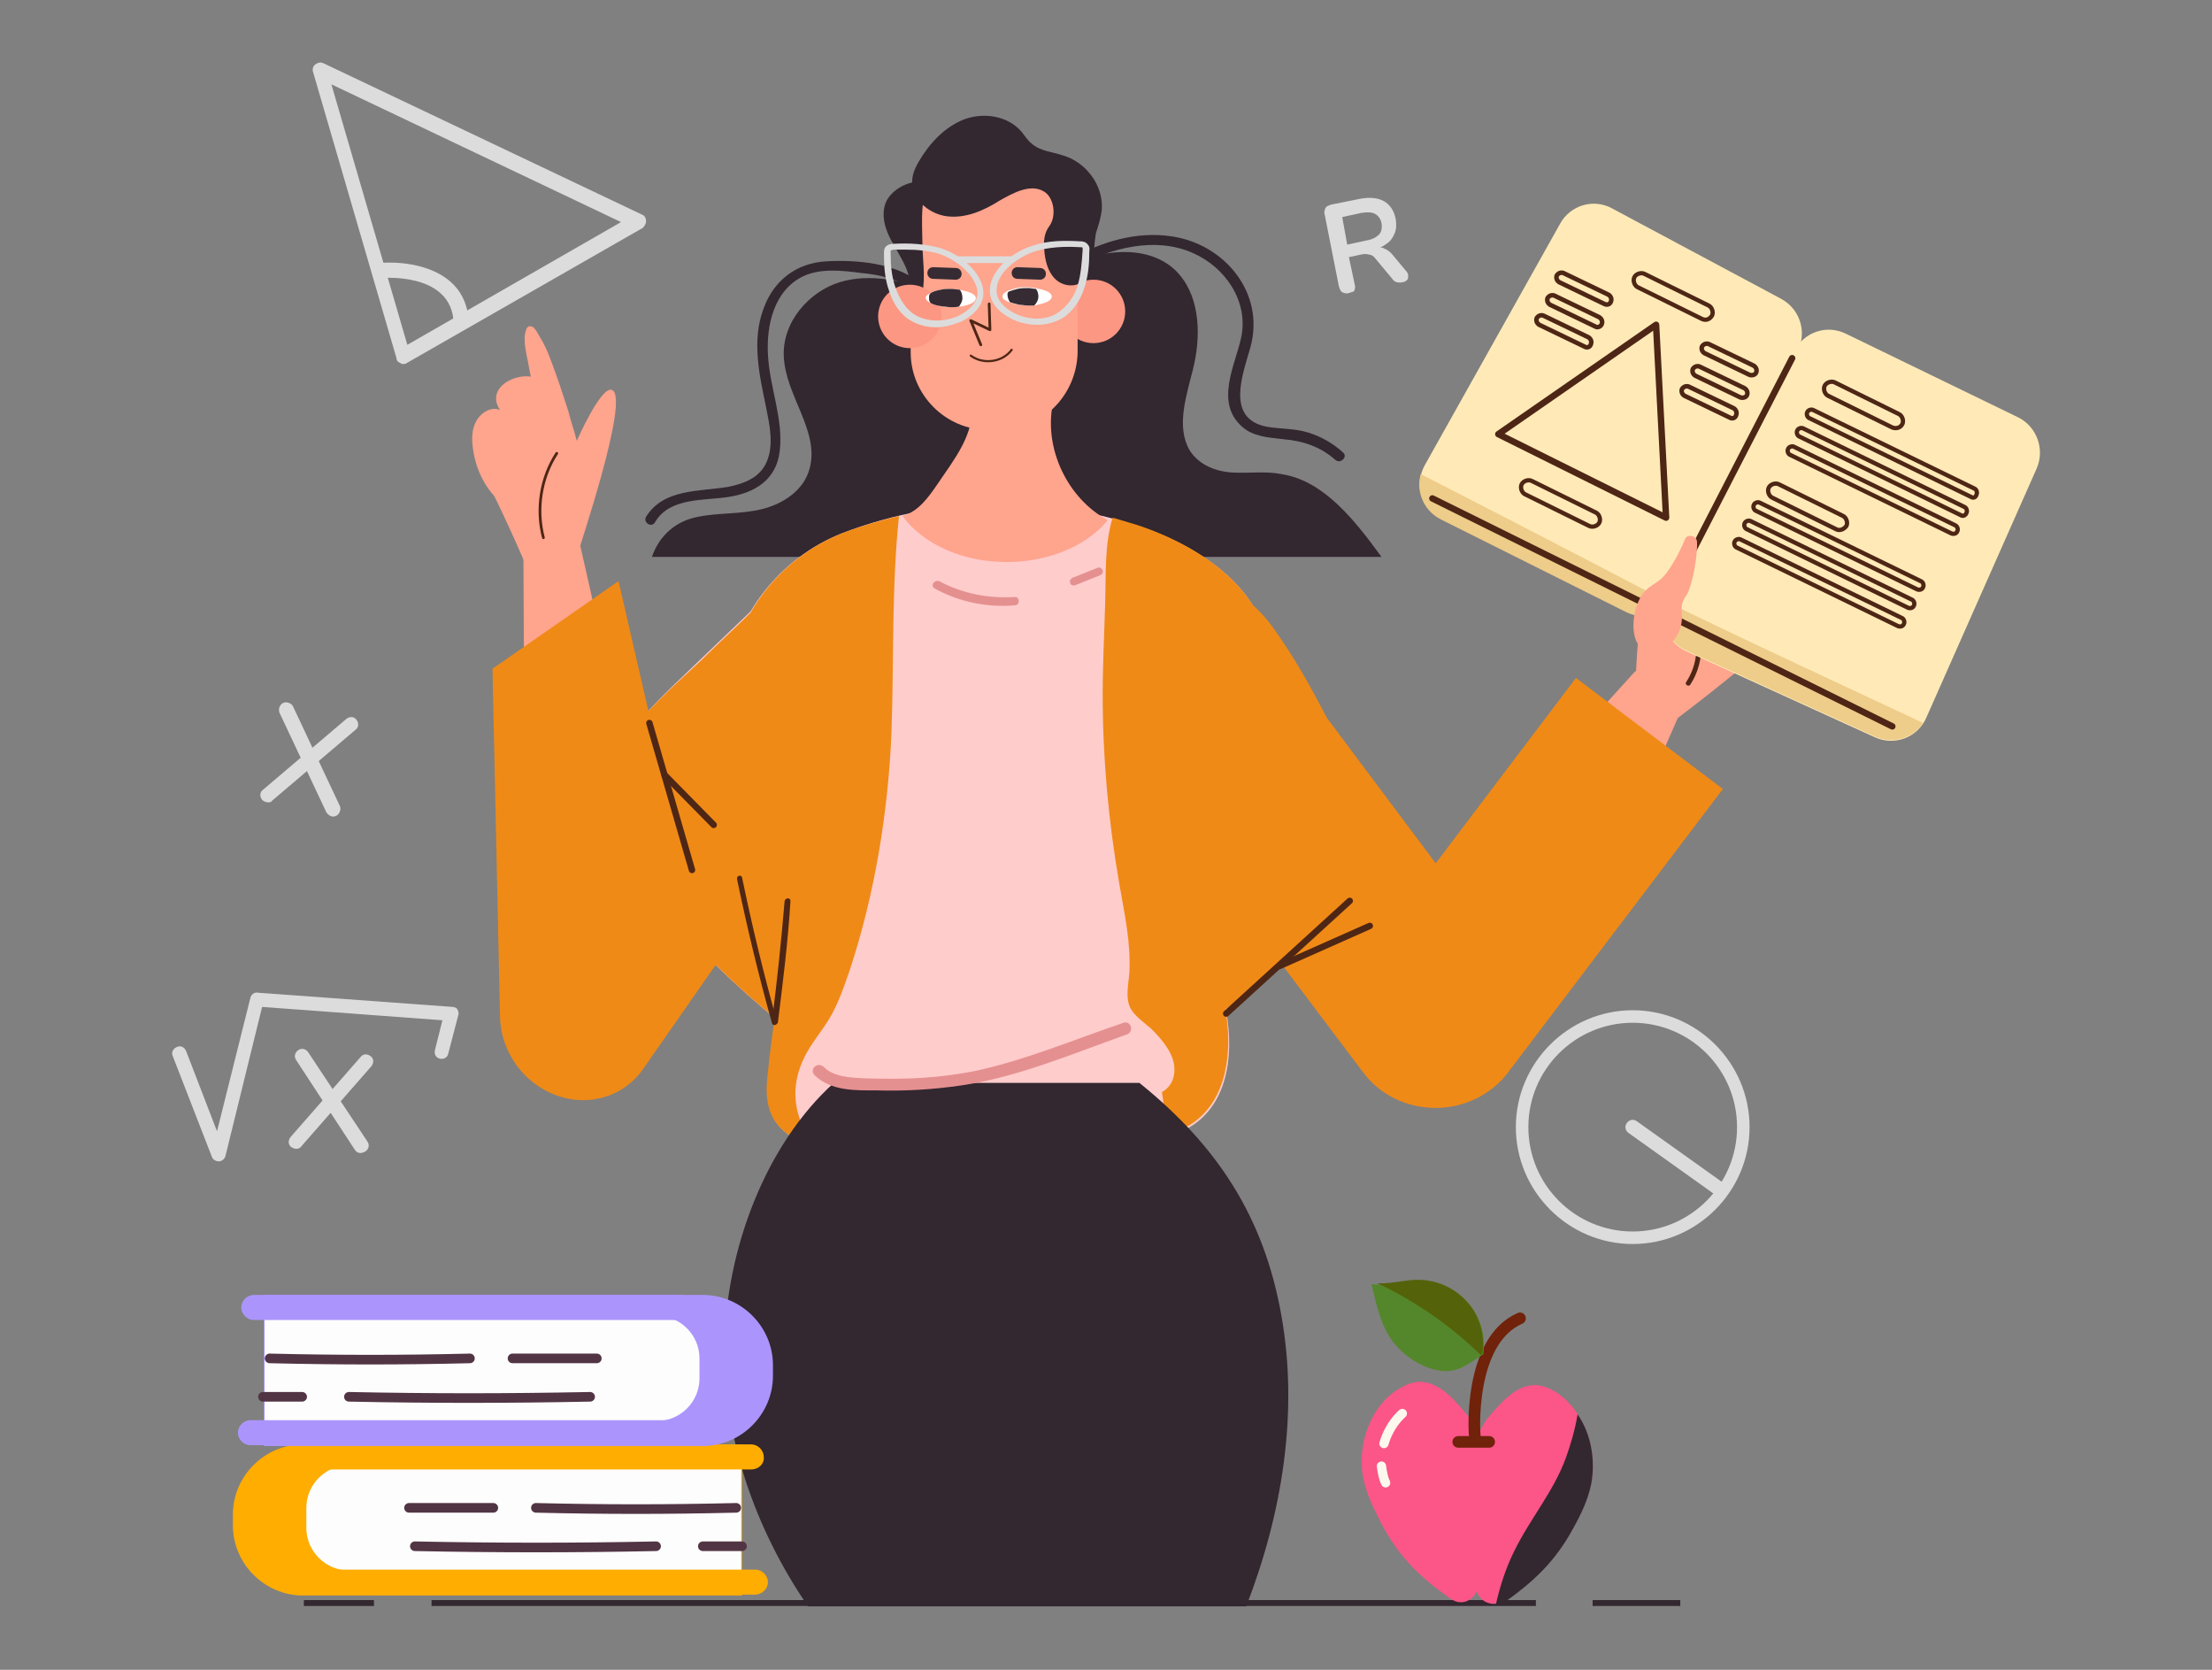 <?xml version="1.0" encoding="UTF-8"?> <svg xmlns="http://www.w3.org/2000/svg" xmlns:xlink="http://www.w3.org/1999/xlink" version="1.1" id="Layer_1" x="0px" y="0px" viewBox="0 0 265 200" style="enable-background:new 0 0 265 200;" xml:space="preserve"><rect x="0" y="0" width="265" height="200" fill="#808080" stroke="none"/> <style type="text/css"> .st0{fill:#FFCCCC;} .st1{fill:#00C6AF;} .st2{fill:#FFA48D;} .st3{fill:#4E2615;} .st4{fill:#332730;} .st5{fill:#F08A16;} .st6{fill:#FC9783;} .st7{fill:#E59090;} .st8{fill:none;stroke:#4E2615;stroke-width:0.77;stroke-linecap:round;stroke-linejoin:round;stroke-miterlimit:10;} .st9{fill:none;stroke:#332730;stroke-width:0.709;stroke-miterlimit:10;} .st10{fill:#FFFFFF;} .st11{fill:#362B33;} .st12{fill:none;stroke:#4E2615;stroke-width:0.327;stroke-linecap:round;stroke-linejoin:round;stroke-miterlimit:10;} .st13{fill:none;stroke:#4E2615;stroke-width:0.257;stroke-linecap:round;stroke-linejoin:round;stroke-miterlimit:10;} .st14{fill:#FFEAB7;} .st15{fill:#EECC89;} .st16{fill:none;stroke:#4E2615;stroke-width:0.513;stroke-linecap:round;stroke-linejoin:round;stroke-miterlimit:10;} .st17{fill:none;stroke:#4E2615;stroke-width:0.543;stroke-linecap:round;stroke-linejoin:round;stroke-miterlimit:10;} .st18{fill:#FC5588;} .st19{fill:none;stroke:#70220A;stroke-width:1.393;stroke-linecap:round;stroke-linejoin:round;stroke-miterlimit:10;} .st20{fill:#54872B;} .st21{fill:#546309;} .st22{fill:none;stroke:#FCF8ED;stroke-width:1.115;stroke-linecap:round;stroke-linejoin:round;stroke-miterlimit:10;} .st23{fill:#FFAD00;} .st24{fill:#FDFDFD;} .st25{fill:none;stroke:#523544;stroke-width:1.152;stroke-linecap:round;stroke-linejoin:round;stroke-miterlimit:10;} .st26{fill:#AB95FC;} .st27{fill:#DCDCDC;} </style> <g> <path class="st0" d="M136.4,62.9"></path> <path class="st1" d="M43.6,165c3.3-3.3,8.6-3.3,11.8,0c3.3,3.3,3.3,8.6,0,11.8c-3.3,3.3-8.6,3.3-11.8,0 C40.4,173.5,40.4,168.2,43.6,165z"></path> <path class="st2" d="M214.5,74c-0.7-1.3-6.2,2.4-6.2,2.4s6.9-5.3,6.5-6.4c-0.6-1.7-8.3,4.4-8.3,4.4s8.3-6.9,6.9-8.2 c-1.4-1.4-8.9,6.3-8.9,6.3s6.6-7.7,5.2-8.6c-1.4-1-9.5,9.3-9.5,9.3s0-6.6-1.4-6.7c-2.2-0.1-2.8,13.9-2.8,13.9L201,86 C201,86,215.2,75.3,214.5,74z"></path> <g> <g> <path class="st3" d="M202.5,82c1.5-2.3,1.8-5.4,0.4-7.8c-0.2-0.3-0.6,0-0.5,0.3c1.3,2.2,1,5.1-0.4,7.2 C201.8,82,202.3,82.3,202.5,82L202.5,82z"></path> </g> </g> <path class="st2" d="M195.9,80.4l-8.8,9.7c0,0,9.5,6.2,10,4.9c0.5-1.3,3.9-9,3.9-9l-3.4-5.4"></path> <g> <g> <path class="st2" d="M73.3,46.7c-1.3-0.5-4.2,6.1-4.2,6.1c-0.3-1.2-0.7-2.3-1-3.5c-0.7-2.2-1.4-4.3-2.2-6.4 c-0.3-0.8-0.7-1.7-1.2-2.5c-0.2-0.3-0.6-1.2-1-1.3c-0.4-0.1-0.6,0.1-0.7,0.5c-0.4,1.1,0.1,2.9,0.3,4c0.3,1.8,0.8,3.6,1.3,5.3 c0.1,0.5,0.3,1,0.4,1.5c0,0-0.8-2.1-1.9-4.4c-0.2,1.7-0.6,3.4-1.2,5c0.1,0.3,0.2,0.5,0.2,0.5S62,51.2,61.9,51 c-0.9,2.4-2.2,4.7-3.5,6.8c2.1,4,5,10.8,5,10.8l5.8-2.2C69.1,66.4,75.6,47.5,73.3,46.7z"></path> </g> <path class="st2" d="M59.9,49.1c-1-0.4-2.1,0.2-2.7,1.1c-0.6,0.9-0.7,2-0.6,3c0.2,2.3,1.1,4.6,2.7,6.3c1.1,1.1,2.7,2,4.1,1.4 c1.2-0.5,1.9-1.9,2.2-3.2c0.9-3.1,2-9.2-0.4-11.8C63.3,43.8,57.8,46,59.9,49.1z"></path> </g> <g> <g> <path class="st4" d="M128.7,31.1c2.2-0.5,4.4-1,6.6-0.9c2.2,0.1,4.5,0.9,6,2.7c2.5,2.9,2.6,7.5,1.6,11.4c-0.8,3.2-2,6.8-0.4,9.6 c1.1,1.8,3.2,2.6,5.2,2.7c2,0.1,4-0.2,5.9,0.2c5,0.8,8.7,5.5,11.9,9.9H78.1c0.9-2.6,2.9-4.3,5.5-4.8c2.5-0.5,5.1-0.3,7.6-0.9 c2.5-0.6,5.1-2.2,5.8-4.9c1.2-4.5-2.9-8.7-3.1-13.4c-0.2-4.2,3.1-7.8,6.7-8.9c3.6-1.1,7.5-0.2,11.1,1.1c1.2,0.4,2.4,0.9,3.6,0.7 c1.8-0.3,3.1-1.8,4.7-2.8C122.1,31.1,126.3,30,128.7,31.1z"></path> <g> <path class="st2" d="M100.2,85.7c-2.6-2.8-7.2-3.2-10.3-1c-1.1,0.8-2.5,1.8-12.5,15.5l-8.1-35.8c-3.6,1.2-5.3,0.8-6.6,1.2 L63,122c0,2.9,2.2,5.4,5.4,6.3c0.4,0.1,0.8,0.2,1.3,0.2c2.7,0.3,5.5-0.8,6.9-2.9c9.6-13.5,20.7-28.7,23-31.1 C102.4,92.3,102.7,88.4,100.2,85.7z"></path> <path class="st2" d="M99.3,94.8C99.3,94.8,99.3,94.8,99.3,94.8C99.3,94.8,99.3,94.8,99.3,94.8z"></path> </g> <g> <path class="st2" d="M175.8,125.9c-1.1,1.3-2.7,2.3-4.6,2.6c-0.4,0.1-0.8,0.1-1.3,0.1c-2.7,0-5.3-1.4-6.5-3.6 c-2.3-4.2-4.8-8.5-7.1-12.7c-1.7-2.9-3.3-5.7-4.8-8.3c-1.5-2.6-3.2-5-4.8-7.6c-1.5-2.3-3.3-4.9-3.9-7.6 c-1.1-5.4,4.7-8.3,9.2-6.9c1,0.3,1.9,0.8,2.7,1.5c1,0.9,1.7,2,2.5,3.1c3,4.5,5.6,9.1,8.3,13.8c0.3,0.6,4.3,7.4,4.2,7.5l5.1-3.7 C174.8,104.2,175.2,119.4,175.8,125.9z"></path> <path class="st2" d="M144.4,92.4C144.4,92.4,144.4,92.4,144.4,92.4C144.4,92.4,144.4,92.4,144.4,92.4z"></path> </g> <path class="st0" d="M101.6,63.6C94,66.3,88.4,73,87.1,81c-1.7,10,5.5,15.5,6.6,24.5c0.9,7.7-0.8,15.4-1.6,23 c-0.2,1.6-0.3,3.3,0.3,4.8c1.4,3.5,5.7,4.4,9.4,4.8c11.6,1.1,23.3,0.6,34.8-1.3c2.2-0.4,4.5-0.8,6.4-2.1c4.4-3,4.9-9.3,3.7-14.5 c-1.1-5.2-3.4-10.2-3.1-15.5c0.5-6.8,5.2-12.8,7.4-19.1c0.9-2.6,1.4-5.2,1-8c-1.1-7.4-8.5-12.3-15.7-14.6 C125.1,59.3,112.7,59.5,101.6,63.6z"></path> <path class="st0" d="M137.6,125.4c13.3-4,23.8-16.2,25.8-29.9c-2.7-6-6.3-13.5-10-18.9c-1.3-1.9-2.7-3.8-4.6-5 c-1.9-1.2-4.5-1.6-6.5-0.4c-1.4,0.9-2.3,2.5-3,4C131.9,91.6,131.8,108.3,137.6,125.4z"></path> <path class="st5" d="M163.5,95.5c-2.7-6-6.3-13.5-10-18.9c-1-1.5-2-2.9-3.4-4.1c-2.9-4.6-8.4-7.8-13.8-9.6c-1-0.3-2-0.6-3-0.9 c-1,3.2-0.8,7-0.9,10.2c-0.1,3.7-0.3,7.3-0.3,11c0,7.6,0.7,15.2,2,22.7c0.6,3.5,1.4,7,1.2,10.6c-0.1,1.4-0.5,2.9,0.1,4.2 c0.5,1,1.7,1.8,2.5,2.5c1.3,1.3,2.8,3,2.8,4.9c0,1.3-0.6,2.2-1.5,2.7c0.2,1.3,0.4,2.7,0.4,4.1c0,0.4-0.1,0.8-0.1,1.1 c1.2-0.3,2.4-0.8,3.4-1.5c4.1-2.8,4.8-8.6,3.9-13.6C155.6,115.3,162,105.8,163.5,95.5z"></path> <path class="st0" d="M99,126.9c-10.2-8-20.9-16.7-25.5-29.5c-2.6-7.1,5.3-13.4,10.5-18.5c2.3-2.2,4.6-4.4,6.9-6.6 c3.7-3.6,8-7.4,13-6.9c1.1,0.1,2.3,0.5,3,1.5c0.6,0.9,0.8,2.1,0.9,3.2c0.8,11.5-3.3,22.6-5.4,33.9C101.1,111,98.8,119.7,99,126.9 z"></path> <path class="st5" d="M96.3,135.2c-1.5-3.1-1.3-6.2,0.4-9.2c0.8-1.4,1.8-2.6,2.6-3.9c1.1-1.8,1.8-3.9,2.5-5.9 c3-9.1,4.6-18.9,5-28.4c0.3-8.7,0-17.4,0.9-26c-2.1,0.5-4.1,1.1-6.1,1.8c-5,1.8-9.1,5.3-11.7,9.8c-1.9,1.9-3.9,3.7-5.8,5.6 C78.8,84,70.9,90.2,73.5,97.4c3.7,10.2,11.2,17.8,19.3,24.5c-0.3,2.2-0.6,4.4-0.8,6.5c-0.2,1.6-0.3,3.3,0.3,4.8 c0.8,2.2,2.9,3.4,5.2,4C97.1,136.6,96.7,135.9,96.3,135.2z"></path> <path class="st2" d="M132.7,62.3c-4.8-2.6-7.6-8.5-6.6-13.8h-9.6c0.1,3.7-2.1,6.4-4.2,9.5c-1.1,1.6-2.3,3.3-4.2,3.8 c2.7,3.6,7.4,5.4,11.9,5.5C124.6,67.5,129.9,65.8,132.7,62.3z"></path> <circle class="st6" cx="131" cy="37.3" r="3.8"></circle> <path class="st2" d="M119.8,51.5h-1.4c-5.1,0-9.3-4.2-9.3-9.3V26.3c0-5.1,4.2-9.3,9.3-9.3h1.4c5.1,0,9.3,4.2,9.3,9.3v15.9 C129,47.3,124.9,51.5,119.8,51.5z"></path> <g> <g> <path class="st4" d="M110,33.7c-2.9-2.2-7.4-2.6-11-2.4c-3.6,0.2-6.3,2.3-7.5,5.6c-1.5,3.9-0.5,8.1,0.3,12 c0.4,2,0.9,4.3,0.1,6.3c-0.8,2-2.7,2.7-4.6,3.1c-3.5,0.6-7.8,0.2-9.9,3.6c-0.4,0.7,0.7,1.4,1.1,0.6c1.8-3,6-2.5,8.9-3 c3.1-0.5,5.6-2.1,6-5.4c0.5-3.8-1.2-7.7-1.4-11.6c-0.2-3.5,0.7-7.7,4.2-9.4c2.1-1,4.7-0.7,7-0.4c2.2,0.2,4.3,0.7,6.1,2 C110,35.3,110.7,34.2,110,33.7L110,33.7z"></path> </g> </g> <g> <g> <path class="st4" d="M129,31.9c4.1-2.2,9.4-3.6,13.9-1.6c3.9,1.7,6.7,5.8,5.8,10.1c-0.7,3.3-3.2,7.8,0.1,10.7 c1.3,1.2,3.2,1.3,4.9,1.5c2.4,0.2,4.5,0.9,6.3,2.5c0.6,0.5,1.5-0.4,0.9-0.9c-1.2-1.1-2.6-1.9-4.2-2.4c-1.6-0.5-3.3-0.4-5-0.7 c-4.9-1-2.8-6.3-1.9-9.5c1.8-6.5-3.1-12.4-9.5-13.3c-4.1-0.6-8.2,0.6-11.8,2.6C127.7,31.2,128.3,32.3,129,31.9L129,31.9z"></path> </g> </g> <path class="st4" d="M129.8,33.6c-0.9,0.9-2.5,0.7-3.4-0.2c-0.9-0.9-1.2-2.2-1.3-3.5c-0.1-1,0-2,0.6-2.8c0.9-1.2,0.6-3.5-0.7-4.2 c-1.6-0.9-3.6,0.2-5.2,1.1c-1.9,1.2-4.1,2.2-6.4,1.9c-2.2-0.3-4.4-2.2-4.1-4.5c0.1-0.8,0.4-1.4,0.8-2.1c1.3-2.2,3.1-4.1,5.4-5 c2.4-0.9,5.3-0.4,6.9,1.5c0.4,0.5,0.7,1,1.2,1.4c1,0.9,2.5,1,3.7,1.4c2.8,0.8,4.9,3.6,4.7,6.5c-0.1,0.9-0.4,1.9-0.7,2.8 C130.9,30,131.3,32,129.8,33.6z"></path> <path class="st4" d="M111.8,21.7c-1.1-0.1-2.3,0-3.3,0.4c-1,0.4-2,1.2-2.4,2.2c-0.6,1.6,0,3.4,0.9,4.9c0.8,1.5,1.9,3,2,4.7 c0.6,0.4,1,0.6,1.5,1.2c0.4-2,0-4.1,0-6.2C110.5,26.8,110.1,22.9,111.8,21.7z"></path> <path class="st4" d="M136.5,129.7H99.9c-8.3,7.5-12.9,20.1-13.1,31.3c-0.2,11.2,3.7,22.2,10,31.4h52.5 c4.3-11.1,6.3-23.2,4.2-34.9C151.4,145.7,145.8,137.2,136.5,129.7z"></path> <g> <g> <path class="st7" d="M97.6,128.8c2,1.9,4.9,1.8,7.4,1.8c3.4,0.1,6.8-0.1,10.2-0.6c6.8-1,13.3-3.8,19.8-6.1 c0.9-0.3,0.5-1.7-0.4-1.4c-5.9,2-11.8,4.5-17.9,5.8c-3.1,0.6-6.3,0.9-9.5,0.9c-1.5,0-3.1,0-4.6-0.1c-1.4-0.1-2.9-0.3-3.9-1.3 C97.9,127.1,96.9,128.1,97.6,128.8L97.6,128.8z"></path> </g> </g> <g> <g> <path class="st3" d="M93.2,122.4c0.6-4.8,1.2-9.6,1.5-14.5c0-0.4-0.6-0.4-0.7,0c-0.4,4.8-0.9,9.5-1.5,14.3 C92.5,122.6,93.2,122.8,93.2,122.4L93.2,122.4z"></path> </g> </g> <g> <g> <path class="st3" d="M93.1,122.4c-1.6-5.7-3-11.5-4.2-17.3c-0.1-0.4-0.7-0.2-0.6,0.2c1.2,5.8,2.6,11.6,4.2,17.3 C92.6,122.9,93.2,122.8,93.1,122.4L93.1,122.4z"></path> </g> </g> <g> <g> <path class="st7" d="M112,70.5c2.9,1.6,6.3,2.3,9.6,2c0.6,0,0.6-1,0-1c-3.2,0.2-6.3-0.4-9.1-1.9 C111.9,69.4,111.4,70.2,112,70.5L112,70.5z"></path> </g> </g> <g> <g> <path class="st7" d="M128.8,70.1c1-0.4,2-0.8,3-1.2c0.2-0.1,0.4-0.3,0.3-0.6c-0.1-0.2-0.3-0.4-0.6-0.3c-1,0.4-2,0.8-3,1.2 c-0.2,0.1-0.4,0.3-0.3,0.6C128.2,70,128.5,70.2,128.8,70.1L128.8,70.1z"></path> </g> </g> <circle class="st6" cx="109" cy="37.9" r="3.8"></circle> </g> <path class="st5" d="M88.3,111.9L77,128.1c-1.9,2.7-5.1,4-8.3,3.6l0,0c-5-0.7-8.7-5-8.8-10L59,80.1l15.1-10.5l7.2,31.3L88.3,111.9 z"></path> <g> <path class="st5" d="M172,132.7C172,132.7,172,132.7,172,132.7c-3.5,0-6.8-1.6-8.8-4.4L140,97.5l17.7-13.2l14.3,19.1l16.8-22.2 l17.6,13.3l-25.7,33.9C178.7,131.1,175.4,132.7,172,132.7z"></path> </g> <line class="st8" x1="77.8" y1="86.6" x2="82.9" y2="104.2"></line> <line class="st8" x1="85.5" y1="98.8" x2="79.6" y2="92.8"></line> </g> <line class="st8" x1="161.7" y1="107.9" x2="146.9" y2="121.4"></line> <line class="st8" x1="164.1" y1="110.9" x2="153.3" y2="115.7"></line> <path class="st8" d="M80.8,80.1"></path> <g> <path class="st9" d="M190.8,192c3.6,0,6.9,0,10.5,0"></path> <path class="st9" d="M51.7,192c44,0,88.2,0,132.3,0"></path> <path class="st9" d="M36.4,192c2.8,0,5.6,0,8.4,0"></path> </g> <g> <path class="st10" d="M120.1,35.5c0,0.3,0.3,0.5,0.8,0.7c0.3,0.1,0.7,0.2,1.1,0.3c0.3,0,0.7,0.1,1.1,0.1c0.3,0,0.5,0,0.7,0 c0.2,0,0.3,0,0.5-0.1c1-0.2,1.7-0.5,1.7-1c0-0.4-0.6-0.7-1.5-0.9c-0.2,0-0.3-0.1-0.5-0.1c-0.3,0-0.6-0.1-0.9-0.1 c-0.5,0-0.9,0-1.3,0.1c-0.4,0.1-0.7,0.2-1,0.3C120.4,35,120.1,35.2,120.1,35.5z"></path> <path class="st11" d="M120.7,35.3c0,0.3,0.1,0.6,0.3,0.9c0.3,0.1,0.7,0.2,1.1,0.3c0.3,0,0.7,0.1,1.1,0.1c0.3,0,0.5,0,0.7,0 c0.3-0.3,0.5-0.7,0.5-1.1c0-0.3-0.1-0.7-0.3-0.9c-0.3,0-0.6-0.1-0.9-0.1c-0.5,0-0.9,0-1.3,0.1c-0.4,0.1-0.7,0.2-1,0.3 C120.7,35,120.7,35.1,120.7,35.3z"></path> </g> <path class="st11" d="M121.9,33.4l2.7,0.1c0.4,0,0.7-0.3,0.7-0.7l0,0c0-0.4-0.3-0.7-0.7-0.7l-2.7-0.1c-0.4,0-0.7,0.3-0.7,0.7l0,0 C121.2,33.1,121.5,33.4,121.9,33.4z"></path> <g> <path class="st10" d="M110.9,35.7c0,0.2,0.2,0.4,0.6,0.6c0.3,0.2,0.8,0.3,1.4,0.4c0.3,0,0.7,0.1,1.1,0.1c0.3,0,0.6,0,0.9-0.1 c0.1,0,0.2,0,0.3,0c1-0.2,1.7-0.5,1.7-1c0-0.4-0.6-0.7-1.5-0.9c-0.1,0-0.3-0.1-0.4-0.1c-0.3,0-0.7-0.1-1-0.1c-0.5,0-0.9,0-1.3,0.1 c-0.5,0.1-0.9,0.2-1.2,0.4C111,35.3,110.9,35.5,110.9,35.7z"></path> <path class="st11" d="M111.3,35.6c0,0.3,0,0.5,0.2,0.7c0.3,0.2,0.8,0.3,1.4,0.4c0.3,0,0.7,0.1,1.1,0.1c0.3,0,0.6,0,0.9-0.1 c0.2-0.3,0.4-0.6,0.4-1c0-0.4-0.1-0.7-0.3-1c-0.3,0-0.7-0.1-1-0.1c-0.5,0-0.9,0-1.3,0.1c-0.5,0.1-0.9,0.2-1.2,0.4 C111.3,35.3,111.3,35.4,111.3,35.6z"></path> </g> <path class="st11" d="M111.8,33.4l2.7,0.1c0.4,0,0.7-0.3,0.7-0.7l0,0c0-0.4-0.3-0.7-0.7-0.7l-2.7-0.1c-0.4,0-0.7,0.3-0.7,0.7l0,0 C111.1,33.1,111.4,33.4,111.8,33.4z"></path> <polyline class="st12" points="118.5,36.4 118.6,39.5 116.3,38.4 117.5,41.3 "></polyline> <path class="st13" d="M116.3,42.6c1.5,1.1,3.8,0.8,4.9-0.7"></path> <g> <path class="st14" d="M214.9,42.1l-15.1,29.5c-1.2,2.4-0.2,5.3,2.2,6.4l22.6,10.3c2.4,1.1,5.2,0,6.2-2.4L244,56.1 c1-2.3,0-5-2.2-6.1l-20.6-10C218.8,38.8,216.1,39.8,214.9,42.1z"></path> <path class="st14" d="M186.9,26.8l-16.2,28.9c-1.3,2.3-0.4,5.3,2,6.5l22.2,11.1c2.3,1.2,5.2,0.2,6.3-2.1l14.2-29.2 c1.1-2.3,0.2-5-2-6.2l-20.2-10.8C190.9,23.7,188.1,24.6,186.9,26.8z"></path> <path class="st15" d="M199.6,72c-0.9,2.3,0.2,4.9,2.4,5.9l22.6,10.3c2.1,1,4.6,0.2,5.8-1.6C229.2,86,203.7,74.2,199.6,72z"></path> <path class="st15" d="M197.3,70.8c-4.9-2.6-27-14-27.1-14c-0.6,2.1,0.4,4.4,2.4,5.4l22.2,11.1c1.9,0.9,4.1,0.5,5.5-0.9 C199.3,71.8,198.3,71.3,197.3,70.8z"></path> <line class="st8" x1="214.7" y1="42.9" x2="199.6" y2="72.2"></line> <polygon class="st8" points="198.4,38.9 179.5,52 199.6,62 "></polygon> <path class="st16" d="M203.9,38.2l-7.7-3.8c-0.4-0.2-0.6-0.8-0.4-1.2l0,0c0.2-0.4,0.8-0.6,1.2-0.4l7.7,3.8 c0.4,0.2,0.6,0.8,0.4,1.2l0,0C204.8,38.3,204.3,38.4,203.9,38.2z"></path> <path class="st16" d="M226.7,51.2l-7.7-3.8c-0.4-0.2-0.6-0.8-0.4-1.2l0,0c0.2-0.4,0.8-0.6,1.2-0.4l7.7,3.8 c0.4,0.2,0.6,0.8,0.4,1.2l0,0C227.7,51.2,227.2,51.4,226.7,51.2z"></path> <path class="st16" d="M220,63.4l-7.7-3.8c-0.4-0.2-0.6-0.8-0.4-1.2l0,0c0.2-0.4,0.8-0.6,1.2-0.4l7.7,3.8c0.4,0.2,0.6,0.8,0.4,1.2 l0,0C220.9,63.4,220.4,63.6,220,63.4z"></path> <path class="st16" d="M190.4,63l-7.7-3.8c-0.4-0.2-0.6-0.8-0.4-1.2l0,0c0.2-0.4,0.8-0.6,1.2-0.4l7.7,3.8c0.4,0.2,0.6,0.8,0.4,1.2 l0,0C191.4,63,190.8,63.2,190.4,63z"></path> <path class="st17" d="M208.5,47.6l-5.4-2.6c-0.3-0.2-0.4-0.5-0.3-0.8l0,0c0.2-0.3,0.5-0.4,0.8-0.3l5.4,2.6 c0.3,0.2,0.4,0.5,0.3,0.8l0,0C209.2,47.6,208.8,47.7,208.5,47.6z"></path> <path class="st17" d="M209.6,44.9l-5.4-2.6c-0.3-0.2-0.4-0.5-0.3-0.8l0,0c0.2-0.3,0.5-0.4,0.8-0.3l5.4,2.6 c0.3,0.2,0.4,0.5,0.3,0.8l0,0C210.3,44.9,209.9,45,209.6,44.9z"></path> <path class="st16" d="M236.1,59.5l-19.3-9.4c-0.3-0.1-0.4-0.5-0.3-0.7l0,0c0.1-0.3,0.5-0.4,0.7-0.3l19.3,9.4 c0.3,0.1,0.4,0.5,0.3,0.7l0,0C236.7,59.6,236.4,59.7,236.1,59.5z"></path> <path class="st16" d="M234.9,61.7l-19.3-9.4c-0.3-0.1-0.4-0.5-0.3-0.7l0,0c0.1-0.3,0.5-0.4,0.7-0.3l19.3,9.4 c0.3,0.1,0.4,0.5,0.3,0.7l0,0C235.5,61.7,235.2,61.9,234.9,61.7z"></path> <path class="st16" d="M233.8,63.9l-19.3-9.4c-0.3-0.1-0.4-0.5-0.3-0.7l0,0c0.1-0.3,0.5-0.4,0.7-0.3l19.3,9.4 c0.3,0.1,0.4,0.5,0.3,0.7l0,0C234.4,63.9,234.1,64,233.8,63.9z"></path> <path class="st16" d="M229.7,70.6l-19.3-9.4c-0.3-0.1-0.4-0.5-0.3-0.7l0,0c0.1-0.3,0.5-0.4,0.7-0.3l19.3,9.4 c0.3,0.1,0.4,0.5,0.3,0.7l0,0C230.3,70.6,230,70.7,229.7,70.6z"></path> <path class="st16" d="M228.6,72.8l-19.3-9.4c-0.3-0.1-0.4-0.5-0.3-0.7l0,0c0.1-0.3,0.5-0.4,0.7-0.3l19.3,9.4 c0.3,0.1,0.4,0.5,0.3,0.7l0,0C229.2,72.8,228.9,72.9,228.6,72.8z"></path> <path class="st16" d="M227.4,75l-19.3-9.4c-0.3-0.1-0.4-0.5-0.3-0.7l0,0c0.1-0.3,0.5-0.4,0.7-0.3l19.3,9.4 c0.3,0.1,0.4,0.5,0.3,0.7l0,0C228,75,227.7,75.1,227.4,75z"></path> <path class="st17" d="M207.2,50l-5.4-2.6c-0.3-0.2-0.4-0.5-0.3-0.8l0,0c0.2-0.3,0.5-0.4,0.8-0.3l5.4,2.6c0.3,0.2,0.4,0.5,0.3,0.8 l0,0C207.9,50.1,207.5,50.2,207.2,50z"></path> <path class="st17" d="M191.1,39.1l-5.4-2.6c-0.3-0.2-0.4-0.5-0.3-0.8l0,0c0.2-0.3,0.5-0.4,0.8-0.3l5.4,2.6 c0.3,0.2,0.4,0.5,0.3,0.8l0,0C191.8,39.1,191.4,39.3,191.1,39.1z"></path> <path class="st17" d="M192.2,36.4l-5.4-2.6c-0.3-0.2-0.4-0.5-0.3-0.8l0,0c0.2-0.3,0.5-0.4,0.8-0.3l5.4,2.6 c0.3,0.2,0.4,0.5,0.3,0.8l0,0C192.9,36.4,192.6,36.6,192.2,36.4z"></path> <path class="st17" d="M189.8,41.5l-5.4-2.6c-0.3-0.2-0.4-0.5-0.3-0.8l0,0c0.2-0.3,0.5-0.4,0.8-0.3l5.4,2.6 c0.3,0.2,0.4,0.5,0.3,0.8l0,0C190.5,41.6,190.1,41.7,189.8,41.5z"></path> <line class="st8" x1="171.6" y1="59.7" x2="226.7" y2="87"></line> </g> <path class="st2" d="M201.5,73.9c0-0.5-0.1-1,0-1.5c0.1-0.4,0.3-0.8,0.6-1.2c0.7-1.3,1.3-4.8,1.2-6.3c0-0.7-1.1-1-1.4-0.4 c-0.7,1.7-2,4.2-3.1,5c-0.4,0.3-0.9,0.6-1.3,0.9c-1.2,1-1.7,2.6-1.8,4.1C195.4,80.3,201.5,78.2,201.5,73.9z"></path> <path class="st12" d="M66.7,54.3c-1.9,2.9-2.5,6.7-1.6,10.1"></path> <g> <g> <path class="st18" d="M177.1,189.7v-17.3c0-0.4-0.1-0.8-0.3-1.2c-0.3-0.6-0.6-1.2-1-1.7c-1.6-1.9-3.4-4-5.7-4 c-0.9,0-1.8,0.4-2.6,0.9c-3.3,2-5.1,6.8-4.1,11c0.4,1.8,1.3,3.5,2.1,5.1c2.2,4.2,4.9,6.6,8.3,9c0.3,0.2,0.7,0.4,1.1,0.4 c0,0,0,0,0,0C176,192,177.1,191,177.1,189.7z"></path> <path class="st18" d="M179,192.1c0.5,0,1-0.1,1.4-0.4c3.2-2.3,5.9-4.7,8.1-8.8c0.9-1.6,1.7-3.3,2.1-5.1c0.9-4.2-0.9-8.9-4.1-11 c-0.8-0.5-1.7-0.9-2.6-0.9c-2.3,0-4.1,2.1-5.7,4c-0.4,0.5-0.7,1.1-1,1.7c-0.2,0.4-0.4,0.8-0.4,1.2v17 C176.8,191.1,177.7,192.1,179,192.1C179,192.1,179,192.1,179,192.1z"></path> <path class="st4" d="M189,169.4c-0.3,1.8-0.8,3.5-1.4,5.2c-1.5,4.1-4.3,7.3-6.2,11.2c-1,2-1.7,4.2-2.2,6.4c0.4,0,0.8-0.2,1.2-0.4 c3.2-2.3,5.9-4.7,8.1-8.8c0.9-1.6,1.7-3.3,2.1-5.1C191.2,174.9,190.6,171.7,189,169.4z"></path> <line class="st19" x1="174.7" y1="172.7" x2="178.4" y2="172.7"></line> <path class="st19" d="M176.7,172.1c-0.1-0.3-0.8-11.5,5.4-14.2"></path> <path class="st20" d="M177.7,162.2c0.3-2.1-0.3-4.4-1.7-6c-1.4-1.7-3.5-2.7-5.6-2.8c-2.1-0.1-4.1,0.7-6.1,0.4 c0.6,2.5,1.2,5.4,2.9,7.3c1.2,1.4,3,2.6,4.9,3C174.5,164.6,175.7,163.5,177.7,162.2z"></path> <path class="st21" d="M177.4,162.3c0.1-0.1,0.1-0.1,0.2-0.2c0.3-2.1-0.3-4.4-1.7-6c-1.4-1.7-3.5-2.7-5.6-2.8 c-1.8-0.1-3.5,0.5-5.3,0.4C169.7,155.9,173.9,158.9,177.4,162.3z"></path> </g> <path class="st22" d="M165.5,175.6c0.1,0.7,0.2,1.4,0.5,2"></path> <path class="st22" d="M168,169.3c-1,0.9-1.8,2.2-2.2,3.6"></path> </g> <g> <path class="st23" d="M88.9,191.1H36.3c-4.6,0-8.4-3.8-8.4-8.4v-1.3c0-4.6,3.8-8.4,8.4-8.4h52.6V191.1z"></path> <path class="st24" d="M88.8,188.1h-47c-2.8,0-5.1-2.3-5.1-5.1v-2.4c0-2.8,2.3-5.1,5.1-5.1h47V188.1z"></path> <path class="st23" d="M90,176H39c-0.8,0-1.5-0.7-1.5-1.5l0,0c0-0.8,0.7-1.5,1.5-1.5H90c0.8,0,1.5,0.7,1.5,1.5l0,0 C91.6,175.3,90.9,176,90,176z"></path> <path class="st23" d="M90.4,191H39.4c-0.8,0-1.5-0.7-1.5-1.5l0,0c0-0.8,0.7-1.5,1.5-1.5h51.1c0.8,0,1.5,0.7,1.5,1.5l0,0 C92,190.3,91.3,191,90.4,191z"></path> <path class="st25" d="M64.2,180.6c8.2,0.2,15.7,0.2,24,0"></path> <path class="st25" d="M49,180.6c3.4,0,6.7,0,10.1,0"></path> <path class="st25" d="M84.2,185.2c1.6,0,3.1,0,4.7,0"></path> <path class="st25" d="M49.7,185.2c10,0.2,19.2,0.2,28.9,0"></path> </g> <g> <path class="st26" d="M31.6,173.2h52.6c4.6,0,8.4-3.8,8.4-8.4v-1.3c0-4.6-3.8-8.4-8.4-8.4H31.6V173.2z"></path> <path class="st24" d="M31.7,170.2h47c2.8,0,5.1-2.3,5.1-5.1v-2.4c0-2.8-2.3-5.1-5.1-5.1h-47V170.2z"></path> <path class="st26" d="M30.4,158.1h51.1c0.8,0,1.5-0.7,1.5-1.5l0,0c0-0.8-0.7-1.5-1.5-1.5H30.4c-0.8,0-1.5,0.7-1.5,1.5l0,0 C28.9,157.4,29.6,158.1,30.4,158.1z"></path> <path class="st26" d="M30,173.1h51.1c0.8,0,1.5-0.7,1.5-1.5l0,0c0-0.8-0.7-1.5-1.5-1.5H30c-0.8,0-1.5,0.7-1.5,1.5l0,0 C28.5,172.4,29.2,173.1,30,173.1z"></path> <path class="st25" d="M56.3,162.7c-8.2,0.2-15.7,0.2-24,0"></path> <path class="st25" d="M71.5,162.7c-3.4,0-6.7,0-10.1,0"></path> <path class="st25" d="M36.2,167.3c-1.6,0-3.1,0-4.7,0"></path> <path class="st25" d="M70.7,167.3c-10,0.2-19.2,0.2-28.9,0"></path> </g> <g> <g> <g> <path class="st27" d="M124.3,38.9c-1,0-2.1-0.2-3.1-0.7c0,0,0,0,0,0c-2.3-1.2-2.7-2.6-2.6-3.7c0.2-2.3,2.8-4.4,5.2-5.1 c1.8-0.6,3.7-0.6,5.5-0.5c0.3,0,0.8,0,1.1,0.5c0.2,0.3,0.1,0.5,0.1,0.7c0,1.4-0.1,2.9-0.6,4.4c-0.5,1.6-1.5,2.9-2.6,3.6 C126.4,38.6,125.4,38.9,124.3,38.9z M121.5,37.5c1.8,0.9,3.9,0.9,5.3-0.1c1-0.7,1.9-1.8,2.3-3.2c0.4-1.3,0.5-2.8,0.6-4.2 c0-0.1,0-0.2,0-0.3c0-0.1-0.2-0.1-0.5-0.1c-1.7-0.1-3.6,0-5.2,0.5c-2.1,0.7-4.5,2.5-4.6,4.5C119.3,35.7,120,36.7,121.5,37.5 L121.5,37.5z"></path> </g> <g> <path class="st27" d="M112.1,39.2c-1.1,0-2.1-0.3-3-0.8c-1.2-0.7-2.1-2-2.6-3.6c-0.5-1.4-0.6-2.9-0.6-4.4c0-0.2,0-0.5,0.1-0.7 c0.3-0.5,0.9-0.5,1.1-0.5c1.8-0.1,3.7,0,5.5,0.5c2.4,0.7,5,2.9,5.2,5.1c0.1,1-0.3,2.5-2.6,3.7l0,0 C114.2,38.9,113.2,39.2,112.1,39.2z M108.4,29.9c-0.4,0-0.8,0-1.2,0c-0.3,0-0.5,0.1-0.5,0.1c0,0.1,0,0.2,0,0.3 c0,1.4,0.1,2.8,0.6,4.2c0.5,1.4,1.3,2.6,2.3,3.2c1.5,0.9,3.6,0.9,5.3,0.1v0c1.5-0.8,2.3-1.8,2.2-2.9c-0.2-1.9-2.5-3.8-4.6-4.5 C111.1,30,109.8,29.9,108.4,29.9z M115,38.1L115,38.1L115,38.1z"></path> </g> <g> <path class="st27" d="M121.2,31.5h-6.3c-0.2,0-0.4-0.2-0.4-0.4s0.2-0.4,0.4-0.4h6.3c0.2,0,0.4,0.2,0.4,0.4 S121.4,31.5,121.2,31.5z"></path> </g> <g> <path class="st27" d="M48.3,43.6c-0.1,0-0.2,0-0.3-0.1c-0.3-0.1-0.5-0.3-0.5-0.6l-10-34.3c-0.1-0.3,0-0.7,0.3-0.9 c0.3-0.2,0.6-0.3,1-0.1l38.1,18.1c0.3,0.1,0.5,0.4,0.5,0.8c0,0.3-0.2,0.6-0.4,0.8L48.7,43.5C48.6,43.6,48.4,43.6,48.3,43.6z M39.7,10.1l9.1,31.2l25.6-14.7L39.7,10.1z"></path> </g> <g> <path class="st27" d="M195.6,149c-7.7,0-14-6.3-14-14s6.3-14,14-14c7.7,0,14,6.3,14,14S203.3,149,195.6,149z M195.6,122.5 c-6.9,0-12.5,5.6-12.5,12.5c0,6.9,5.6,12.5,12.5,12.5c6.9,0,12.5-5.6,12.5-12.5C208.1,128.1,202.5,122.5,195.6,122.5z"></path> </g> <g> <path class="st27" d="M55.2,38.9c-0.5,0-0.9-0.3-0.9-0.8c-0.7-5.5-8.5-4.8-8.6-4.8c-0.5,0-1-0.3-1-0.8c0-0.5,0.3-1,0.8-1 c3.4-0.3,9.9,0.6,10.6,6.4c0.1,0.5-0.3,1-0.8,1C55.3,38.9,55.2,38.9,55.2,38.9z"></path> </g> <g> <g> <path class="st27" d="M26.2,139.1c-0.3,0-0.7-0.2-0.8-0.5l-4.7-12.1c-0.2-0.4,0-0.9,0.5-1.1c0.4-0.2,0.9,0,1.1,0.5l3.7,9.6 l4-16c0.1-0.4,0.5-0.7,0.9-0.6l23.3,1.7c0.2,0,0.5,0.1,0.6,0.3c0.1,0.2,0.2,0.5,0.1,0.7l-1.2,4.6c-0.1,0.5-0.6,0.7-1,0.6 c-0.5-0.1-0.7-0.6-0.6-1l0.9-3.6l-21.6-1.6L27,138.5C26.9,138.8,26.6,139.1,26.2,139.1C26.2,139.1,26.2,139.1,26.2,139.1z"></path> </g> <g> <path class="st27" d="M43.2,138.1c-0.3,0-0.5-0.1-0.7-0.4L35.5,127c-0.3-0.4-0.2-0.9,0.2-1.2c0.4-0.3,0.9-0.2,1.2,0.2l7.1,10.7 c0.3,0.4,0.2,0.9-0.2,1.2C43.6,138,43.4,138.1,43.2,138.1z"></path> </g> <g> <path class="st27" d="M35.5,137.6c-0.2,0-0.4-0.1-0.6-0.2c-0.4-0.3-0.4-0.8-0.1-1.2l8.4-9.6c0.3-0.4,0.8-0.4,1.2-0.1 c0.4,0.3,0.4,0.8,0.1,1.2l-8.4,9.6C36,137.5,35.7,137.6,35.5,137.6z"></path> </g> </g> <g> <g> <path class="st27" d="M39.9,97.8c-0.3,0-0.6-0.2-0.8-0.5l-5.6-11.9c-0.2-0.4,0-1,0.4-1.2c0.4-0.2,1,0,1.2,0.4l5.6,11.9 c0.2,0.4,0,1-0.4,1.2C40.1,97.8,40,97.8,39.9,97.8z"></path> </g> <g> <path class="st27" d="M32.1,96.1c-0.2,0-0.5-0.1-0.7-0.3c-0.3-0.4-0.3-0.9,0.1-1.2l10-8.5c0.4-0.3,0.9-0.3,1.2,0.1 c0.3,0.4,0.3,0.9-0.1,1.2l-10,8.5C32.5,96.1,32.3,96.1,32.1,96.1z"></path> </g> </g> <g> <path class="st27" d="M205.7,143.1c-0.2,0-0.4-0.1-0.5-0.2l-10.1-7.2c-0.4-0.3-0.5-0.8-0.2-1.2c0.3-0.4,0.8-0.5,1.2-0.2 l10.1,7.2c0.4,0.3,0.5,0.8,0.2,1.2C206.3,142.9,206,143.1,205.7,143.1z"></path> </g> </g> <g> <path class="st27" d="M161.6,35.1c-0.3,0.1-0.6,0-0.8-0.1c-0.2-0.1-0.3-0.4-0.4-0.7l-1.7-8.6c-0.1-0.3,0-0.6,0.1-0.8 c0.1-0.2,0.4-0.3,0.7-0.4l3.5-0.7c1.1-0.2,2.1-0.1,2.8,0.3c0.7,0.4,1.2,1.1,1.4,2.1c0.1,0.6,0.1,1.2-0.1,1.7 c-0.2,0.5-0.5,1-1,1.3c-0.5,0.4-1.1,0.6-1.9,0.8l0.1-0.2l0.5-0.1c0.4-0.1,0.8-0.1,1.1,0.1c0.3,0.1,0.7,0.4,1,0.8l1.5,1.8 c0.2,0.2,0.3,0.4,0.3,0.6c0,0.2,0,0.4-0.1,0.5c-0.1,0.1-0.3,0.3-0.6,0.3c-0.3,0.1-0.5,0-0.7,0c-0.2-0.1-0.4-0.2-0.5-0.4l-2-2.4 c-0.2-0.3-0.5-0.5-0.8-0.5c-0.3-0.1-0.6-0.1-1,0l-1.4,0.3l0.7,3.3c0.1,0.3,0,0.6-0.1,0.8C162.2,34.9,161.9,35,161.6,35.1z M161.4,29.3l2.3-0.5c0.7-0.1,1.2-0.4,1.5-0.7c0.3-0.3,0.4-0.8,0.3-1.4c-0.1-0.5-0.4-0.9-0.8-1.1s-0.9-0.2-1.6-0.1l-2.3,0.5 L161.4,29.3z"></path> </g> </g> </g> </svg> 